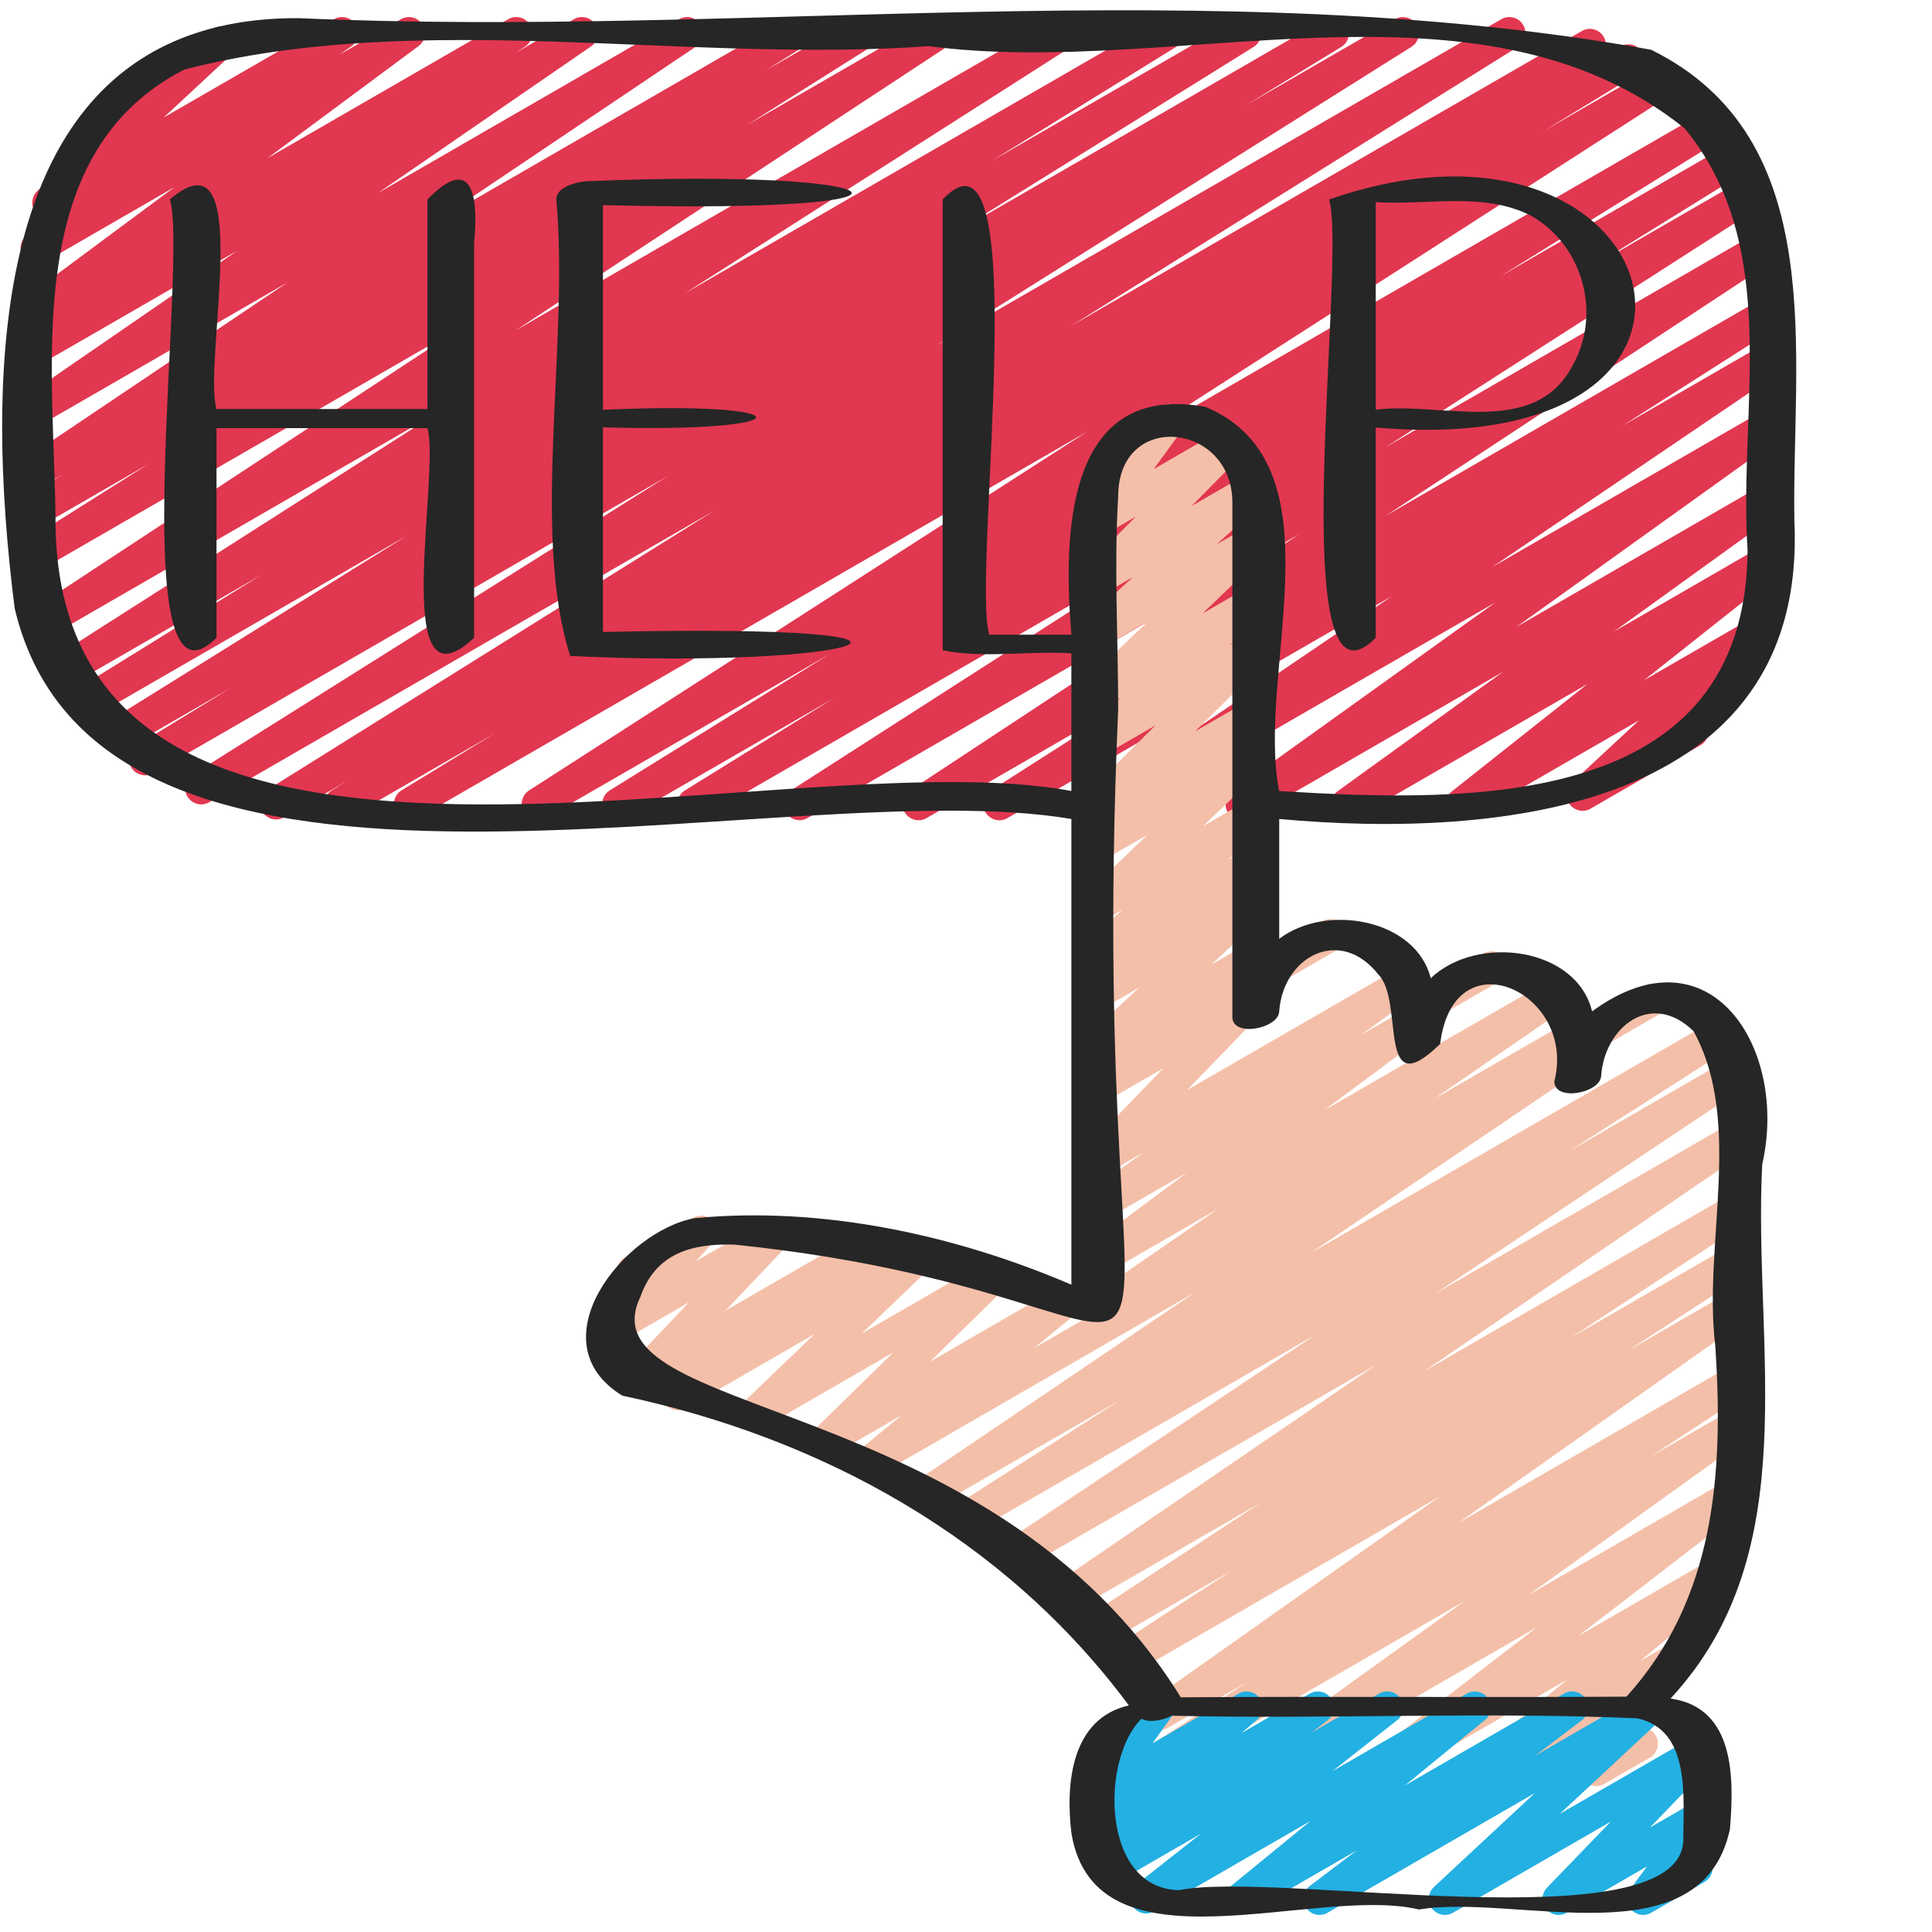 <svg id="Icons" height="512" viewBox="0 0 60 60" width="512" xmlns="http://www.w3.org/2000/svg"><path d="m12.734 25.47c-.17 0-.337-.088-.43-.245-.14-.235-.064-.539.169-.682l2.889-1.764-4.543 2.623c-.238.138-.541.058-.681-.178-.139-.235-.063-.54.171-.683l.509-.309-1.993 1.15c-.238.137-.538.058-.679-.175-.141-.234-.067-.537.164-.682l13.873-8.666-15.682 9.054c-.235.138-.537.061-.679-.175-.141-.233-.068-.536.163-.681l14.755-9.274-15.983 9.228c-.238.137-.541.057-.68-.177-.14-.235-.064-.54.169-.683l2.926-1.789-3.325 1.92c-.238.138-.538.059-.679-.176-.141-.233-.067-.537.165-.682l9.31-5.792-9.733 5.619c-.238.137-.54.058-.679-.176-.141-.234-.066-.538.166-.682l5.726-3.544-5.869 3.389c-.235.139-.534.06-.678-.173-.141-.232-.07-.535.159-.682l12.003-7.658-12.118 6.999c-.235.137-.532.06-.676-.17-.142-.23-.075-.532.151-.681l13.406-8.817-13.21 7.627c-.235.138-.536.06-.678-.174-.141-.233-.069-.537.161-.682l3.843-2.421-3.337 1.926c-.236.138-.537.061-.679-.175-.141-.233-.068-.536.162-.681l1.18-.742-.663.383c-.234.135-.532.06-.674-.168-.143-.229-.079-.529.145-.68l8.176-5.497-7.647 4.415c-.232.136-.529.062-.673-.166-.144-.227-.082-.526.14-.679l6.622-4.556-6.089 3.515c-.235.138-.533.06-.676-.171-.142-.229-.074-.531.151-.68l.435-.285c-.21.071-.451-.006-.578-.199-.146-.222-.093-.518.12-.676l4.689-3.48-4.032 2.327c-.23.135-.527.062-.671-.163-.145-.226-.086-.524.133-.679l.717-.504c-.176.023-.355-.049-.467-.199-.151-.204-.124-.49.062-.663l2.298-2.135c-.184-.01-.358-.084-.453-.25-.139-.239-.057-.545.183-.683l3.411-1.97c.217-.128.5-.07.652.136.151.204.124.49-.062.663l-2.11 1.961 5.29-3.053c.229-.135.527-.062.671.163.145.226.086.524-.133.679l-.371.261 1.91-1.103c.229-.133.522-.063.668.158s.093.518-.12.676l-4.688 3.479 7.472-4.313c.236-.138.533-.06.676.17.142.23.075.532-.151.681l-.3.196 1.814-1.047c.235-.136.529-.061.673.166s.082.526-.14.679l-6.62 4.555 9.353-5.4c.233-.137.531-.061.674.168s.079.529-.145.68l-8.182 5.501 10.999-6.349c.237-.136.539-.06.679.175.141.233.068.536-.162.681l-1.162.73 2.748-1.586c.237-.136.538-.06.678.174.141.233.069.537-.161.682l-3.848 2.425 5.682-3.28c.235-.138.533-.06.676.17.142.23.075.532-.151.681l-13.41 8.819 16.749-9.671c.236-.136.536-.059.678.173.141.232.07.535-.159.682l-11.999 7.656 14.742-8.511c.236-.139.539-.06.679.176.141.234.066.538-.166.682l-5.713 3.536 7.609-4.394c.236-.139.537-.06.679.176.141.233.067.537-.165.682l-9.307 5.79 11.515-6.648c.236-.139.54-.059.68.177s.064.54-.169.683l-2.939 1.797 4.602-2.656c.237-.136.538-.06.679.175.141.233.068.536-.163.681l-14.759 9.276 17.549-10.133c.236-.139.538-.059.679.175s.067.537-.164.682l-13.867 8.662 15.852-9.153c.237-.139.54-.058.681.178.139.235.063.54-.171.683l-.531.322 1.217-.702c.236-.139.54-.059.68.178.14.235.064.539-.169.682l-2.895 1.767 3.446-1.989c.235-.137.535-.059.677.172.142.232.072.534-.156.682l-17.334 11.145 18.328-10.585c.236-.138.539-.059.679.176.141.234.066.538-.165.682l-6.817 4.227 7.026-4.057c.236-.139.539-.06.679.176.141.234.066.538-.166.682l-4.598 2.846 4.598-2.653c.236-.137.536-.059.677.173.142.231.072.534-.156.681l-11.621 7.457 11.57-6.68c.236-.137.533-.06.676.17.142.23.075.531-.15.681l-12.091 7.96 11.684-6.745c.237-.137.536-.059.678.173.141.232.07.535-.159.682l-4.86 3.1 4.342-2.506c.234-.135.531-.062.674.167s.079.528-.144.68l-8.92 6.048 8.39-4.844c.229-.135.526-.063.67.161.145.225.088.522-.129.678l-8.169 5.858 7.628-4.403c.229-.135.524-.063.67.161.145.224.089.521-.127.677l-5.14 3.708 4.579-2.644c.225-.133.517-.065.664.151.146.217.102.511-.104.673l-4.213 3.337 3.193-1.843c.22-.128.501-.069.652.136s.124.49-.062.663l-2.289 2.124c.153.014.354.085.448.25.139.239.057.545-.183.683l-3.411 1.969c-.218.129-.5.07-.652-.136-.151-.205-.124-.49.062-.663l2.092-1.941-5.257 3.034c-.227.131-.517.065-.664-.151-.146-.217-.102-.511.104-.673l4.212-3.337-7.208 4.161c-.229.134-.524.062-.67-.161-.145-.224-.089-.521.127-.677l5.137-3.706-7.87 4.544c-.229.134-.526.062-.67-.161-.145-.225-.088-.522.129-.678l8.168-5.857-11.6 6.696c-.232.136-.53.062-.674-.167-.143-.229-.079-.528.144-.68l8.92-6.047-11.941 6.894c-.236.138-.535.06-.678-.173-.141-.232-.07-.535.159-.682l4.862-3.102-6.853 3.956c-.235.138-.533.06-.676-.17-.142-.23-.075-.531.15-.681l12.093-7.962-15.264 8.812c-.235.138-.535.06-.677-.173-.142-.231-.072-.534.156-.681l11.618-7.455-14.392 8.309c-.237.138-.54.059-.679-.176-.141-.234-.066-.538.166-.682l4.608-2.854-6.428 3.711c-.237.138-.54.059-.679-.176-.141-.234-.066-.538.165-.682l6.806-4.219-8.793 5.076c-.236.138-.536.059-.677-.172-.142-.232-.072-.534.156-.682l17.34-11.148-20.789 12.002c-.079.046-.165.067-.25.067z" fill="#e23750"/><g fill="#f4bfa8"><path d="m49.459 32.617c-.172 0-.341-.09-.433-.25-.139-.239-.057-.545.183-.683l1.857-1.072c.239-.141.546-.057.683.183.139.239.057.545-.183.683l-1.857 1.072c-.079.046-.165.067-.25.067z"/><path d="m39.006 55.494c-.164 0-.325-.081-.42-.229-.145-.225-.088-.522.128-.678l6.786-4.873-9.22 5.322c-.235.136-.535.06-.676-.171-.142-.23-.074-.532.152-.68l2.981-1.952-2.458 1.419c-.23.136-.527.062-.671-.163-.145-.226-.086-.523.133-.678l8.984-6.344-9.62 5.554c-.235.138-.535.06-.676-.171-.142-.23-.074-.532.152-.681l3.676-2.396-4.015 2.317c-.235.137-.533.059-.676-.17-.142-.23-.075-.532.151-.681l5.451-3.58-5.935 3.426c-.233.137-.529.062-.673-.166s-.081-.528.141-.68l10.039-6.854-11 6.351c-.235.135-.532.061-.675-.169-.143-.229-.077-.529.147-.68l9.661-6.448-10.613 6.127c-.235.139-.535.06-.677-.173s-.071-.534.157-.681l5.053-3.233-5.692 3.286c-.232.137-.53.062-.674-.167-.143-.229-.079-.528.144-.68l8.549-5.789-9.764 5.638c-.225.132-.513.065-.661-.147-.148-.215-.107-.506.094-.672l1.226-1.007-2.071 1.195c-.216.126-.496.071-.648-.131-.152-.2-.131-.483.049-.659l2.395-2.344-4.063 2.347c-.218.127-.499.07-.649-.133-.152-.202-.129-.485.054-.661l2.219-2.128-3.995 2.307c-.227.133-.519.064-.665-.154s-.099-.514.11-.675l.102-.078-.806.465c-.213.125-.488.072-.643-.123s-.142-.474.029-.653l1.966-2.073-2.111 1.219c-.213.125-.484.072-.641-.12-.154-.192-.145-.469.022-.651l.862-.938c-.123-.033-.233-.113-.302-.232-.139-.239-.057-.545.183-.683l2.113-1.22c.212-.125.484-.073.641.12.154.192.145.469-.022.651l-.527.573 2.265-1.308c.214-.125.488-.072.643.123s.142.474-.029.653l-1.966 2.073 4.348-2.51c.226-.133.52-.064.665.154.146.219.099.514-.11.675l-.105.081 1.055-.608c.216-.128.498-.071.649.133.152.202.129.485-.054.661l-2.217 2.126 3.916-2.262c.216-.128.495-.071.648.13.152.201.131.483-.049.66l-2.396 2.346 3.897-2.25c.225-.132.513-.065.661.147.148.215.107.506-.094.672l-1.224 1.005 16.6-9.584c.234-.135.531-.062.674.167s.079.528-.144.68l-8.555 5.792 12.579-7.262c.237-.137.536-.059.677.173.142.232.071.534-.157.681l-5.057 3.235 4.968-2.867c.233-.137.531-.062.675.169.143.229.077.529-.147.68l-9.661 6.448 9.148-5.281c.233-.136.53-.061.673.166.144.228.081.528-.141.68l-10.035 6.851 9.503-5.486c.235-.137.533-.06.676.17.142.23.075.532-.151.681l-5.452 3.581 4.928-2.845c.235-.137.534-.06.676.171s.074.532-.152.681l-3.678 2.397 3.154-1.82c.23-.135.527-.062.671.163.145.226.086.523-.133.678l-8.985 6.344 8.447-4.876c.235-.137.534-.061.676.171.142.23.074.532-.152.68l-2.981 1.952 2.458-1.419c.229-.135.525-.063.67.161s.088.522-.128.678l-6.786 4.874 6.241-3.604c.226-.133.519-.065.665.154s.099.514-.109.674l-5.259 4.056 4.293-2.479c.224-.131.512-.066.66.147s.109.504-.091.67l-2.943 2.438.781-.45c.202-.118.46-.08.619.096.158.173.175.433.04.625l-1.274 1.809c.131.03.249.112.321.237.139.239.057.545-.183.683l-1.422.821c-.203.118-.46.079-.619-.096-.158-.173-.175-.433-.04-.625l1.092-1.55-3.945 2.277c-.224.131-.511.067-.66-.147-.148-.213-.109-.504.091-.67l2.94-2.437-5.648 3.261c-.227.133-.52.065-.665-.154-.146-.219-.099-.514.109-.674l5.259-4.056-8.473 4.892c-.078.046-.165.067-.25.067z"/><path d="m44.459 31.617c-.172 0-.341-.09-.433-.25-.139-.239-.057-.545.183-.683l1.857-1.072c.238-.14.545-.057.683.183.139.239.057.545-.183.683l-1.857 1.072c-.079.046-.165.067-.25.067z"/><path d="m39.459 30.617c-.172 0-.341-.09-.433-.25-.139-.239-.057-.545.183-.683l1.857-1.072c.238-.139.545-.058.683.183.139.239.057.545-.183.683l-1.857 1.072c-.079.046-.165.067-.25.067z"/><path d="m34.03 41.269c-.166 0-.328-.083-.423-.232-.144-.228-.082-.526.139-.679l4.096-2.826-3.562 2.056c-.228.135-.521.063-.668-.157-.146-.222-.094-.518.119-.676l3.13-2.337-2.581 1.49c-.229.133-.524.062-.67-.161-.145-.224-.089-.521.127-.677l1.773-1.281-1.23.71c-.214.126-.489.072-.645-.125-.153-.196-.139-.476.035-.655l2.46-2.544-1.851 1.068c-.225.133-.513.065-.661-.148s-.107-.506.094-.671l.396-.324c-.181.026-.366-.043-.48-.197-.151-.204-.124-.49.062-.663l1.695-1.575-1.105.638c-.224.131-.513.066-.661-.147-.147-.214-.107-.506.093-.671l.417-.344c-.183.039-.388-.035-.505-.198-.149-.209-.117-.498.076-.667l1.156-1.018-.576.332c-.218.126-.498.069-.649-.133-.152-.202-.129-.485.054-.661l1.952-1.871-1.356.783c-.225.133-.513.064-.661-.147-.148-.215-.107-.506.094-.672l.396-.324c-.178.028-.361-.04-.476-.19-.152-.199-.133-.481.045-.658l2.206-2.19-1.604.926c-.222.13-.508.068-.656-.142-.15-.209-.117-.498.077-.667l1.11-.974-.531.307c-.218.127-.497.069-.649-.132-.152-.202-.129-.486.053-.661l1.973-1.896-1.376.794c-.219.129-.502.069-.653-.138-.151-.206-.122-.492.066-.664l1.493-1.36-.906.522c-.215.127-.491.071-.646-.127-.153-.198-.136-.479.04-.657l1.595-1.611-.989.57c-.203.119-.464.077-.622-.099-.157-.176-.171-.438-.032-.629l.934-1.279c-.201.041-.424-.049-.533-.24-.139-.239-.057-.545.183-.683l1.858-1.072c.203-.119.464-.077.622.099s.171.438.032.629l-.896 1.227 2.166-1.25c.216-.125.492-.071.646.127s.136.479-.04.657l-1.596 1.612 1.691-.976c.22-.128.504-.068.653.138.151.206.122.492-.066.664l-1.494 1.362.934-.539c.215-.128.497-.07.649.132s.129.486-.053.661l-1.972 1.894 1.375-.793c.221-.129.508-.068.656.142.15.209.117.498-.077.667l-1.113.976.534-.308c.215-.128.494-.071.647.129.152.199.133.481-.045.658l-2.204 2.188 1.602-.925c.224-.13.513-.065.661.147.148.215.107.506-.094.672l-.396.324c.179-.027.364.042.478.194.152.202.129.485-.054.661l-1.952 1.87 1.356-.782c.221-.129.508-.068.656.141.149.209.117.498-.076.667l-1.159 1.021.579-.334c.224-.131.513-.065.661.147.147.214.107.506-.093.671l-.417.344c.18-.039.382.032.501.193.151.204.124.49-.062.663l-1.695 1.575 1.105-.638c.225-.132.513-.066.661.148s.107.506-.094.671l-.396.324c.173-.028.356.039.473.187.153.196.139.476-.035.655l-2.459 2.543 6.615-3.819c.229-.135.524-.063.67.161.145.224.089.521-.127.677l-1.771 1.279 1.462-.844c.229-.133.522-.062.668.157.146.222.094.518-.119.676l-3.131 2.337 6.97-4.023c.233-.135.529-.061.673.165.144.228.082.526-.139.679l-4.101 2.83 4.151-2.396c.238-.14.545-.058.683.183.139.239.057.545-.183.683l-14.912 8.609c-.079.046-.165.067-.25.067z"/></g><path d="m40.978 59.47c-.162 0-.32-.079-.417-.224-.146-.22-.096-.516.115-.675l1.453-1.101-3.347 1.932c-.225.132-.513.065-.661-.148-.148-.215-.107-.507.095-.671l2.486-2.033-4.859 2.806c-.227.133-.517.065-.664-.152s-.102-.511.104-.673l2.013-1.584-2.694 1.555c-.227.133-.52.063-.666-.155s-.098-.514.112-.674l.49-.376-.257.147c-.222.132-.509.068-.658-.145-.149-.211-.112-.502.084-.669l.509-.432c-.194.074-.415.027-.557-.129-.157-.175-.173-.437-.035-.628l.686-.953c-.171-.002-.336-.092-.427-.25-.139-.239-.057-.545.183-.683l1.656-.956c.203-.119.462-.078.621.097.158.175.173.437.035.628l-.586.815 2.671-1.542c.224-.13.51-.067.658.145.149.211.112.502-.084.669l-.483.411 2.121-1.225c.227-.134.52-.063.666.155s.098.514-.112.674l-.495.381 2.096-1.21c.226-.134.516-.066.664.152.147.217.102.511-.104.673l-2.01 1.582 4.17-2.407c.225-.132.513-.066.661.148s.107.507-.095.671l-2.487 2.034 4.942-2.854c.227-.134.52-.064.667.156.146.22.096.516-.115.675l-1.452 1.101 3.313-1.913c.218-.128.5-.07.652.136.151.204.124.489-.062.663l-3.136 2.919 4.173-2.409c.213-.126.489-.072.645.125.153.196.139.476-.035.655l-1.981 2.051 1.48-.854c.205-.119.465-.077.623.1.157.176.17.439.029.63l-.65.882c.159.013.31.101.395.249.139.239.057.545-.183.683l-1.654.956c-.204.121-.464.078-.623-.1-.157-.176-.17-.439-.029-.63l.521-.708-2.494 1.439c-.215.126-.489.072-.645-.125-.153-.196-.139-.476.035-.655l1.981-2.051-4.904 2.831c-.218.128-.5.07-.652-.136-.151-.204-.124-.489.062-.663l3.136-2.919-6.439 3.718c-.078.046-.165.067-.25.067z" fill="#23b0e2"/><path d="m.455 18.889c2.67 11.303 23.798 5.013 32.818 6.545v14.463c-3.631-1.556-7.753-2.444-11.7-2.066-2.204.402-4.957 3.848-2.247 5.512 6.188 1.312 11.889 4.435 15.731 9.621-1.794.407-1.971 2.44-1.781 3.982.761 4.476 7.566 1.586 10.792 2.355 3.023-.506 8.77 1.606 9.657-2.495.13-1.586.16-3.777-1.845-4.056 4.237-4.566 2.554-10.938 2.847-16.589.824-3.594-1.611-7.439-5.283-4.752-.489-2.006-3.58-2.396-5.012-1.029-.456-1.835-3.237-2.341-4.705-1.224v-3.722c6.798.622 16.414-.276 15.999-9.257-.09-5.158 1.151-11.868-4.448-14.632-13.595-2.452-28.095-.36-41.983-.981-9.853-.061-9.747 11.14-8.84 18.325zm51.82 38.305c-.2 3.177-12.635.887-15.657 1.507-2.435-.051-2.436-4.072-1.17-5.324.235.128.642.064.94-.094 4.82.114 9.663-.129 14.466.081 1.657.377 1.422 2.405 1.422 3.83zm-9.467-26.928c.824.83-.08 4.105 1.918 2.153.41-3.388 4.25-1.593 3.545 1.162 0 .643 1.419.367 1.454-.162.103-1.528 1.56-2.678 2.871-1.393 1.553 2.828.286 6.628.676 9.796.257 3.936-.007 7.83-2.76 10.869-4.616.028-9.227-.012-13.842.02-5.955-9.612-18.598-8.619-16.784-12.432.48-1.371 1.611-1.663 2.913-1.627 16.971 1.735 10.789 9.442 11.927-16.622 0-2.193-.131-4.425 0-6.61-.002-2.679 3.527-2.31 3.546.167.003 5.329-.002 10.663 0 15.995 0 .643 1.419.367 1.454-.162.116-1.721 1.895-2.666 3.082-1.153zm-37.076-28.109c7.357-1.885 15.524-.179 23.116-.724 7.638 1.017 17.079-2.573 23.469 2.553 3.048 3.698 1.665 8.699 1.956 13.098-.056 8.066-8.584 7.848-14.547 7.482-.74-3.694 2.01-10.123-2.288-11.93-4.38-.797-4.416 4.024-4.166 7.075h-2.549c-.564-1.827 1.463-16.574-1.448-13.517v14c1.236.262 2.689.012 3.997.095v4.276c-9.051-1.699-31.257 5.518-31.547-8.175 0-4.822-1.19-11.575 4.006-14.234z" fill="#262626"/><path d="m6.724 19.806v-6.51h6.551c.406 1.424-1.199 8.997 1.449 6.51 0-4.089 0-8.177 0-12.266.125-1.258.027-2.862-1.449-1.347v6.51h-6.551c-.429-1.476 1.237-8.8-1.448-6.51.584 1.906-1.499 16.568 1.448 13.612z" fill="#262626"/><path d="m17.708 20.372c8.942.425 13.587-1.025 1.017-.745v-6.356c6.335.185 6.346-.835 0-.544v-6.356c11.319.286 9.363-1.165-.433-.744-.313 0-1.016.154-1.016.566.408 4.493-.796 10.331.432 14.178z" fill="#262626"/><path d="m42.724 19.806v-6.529c12.553 1.096 9.169-10.774-1.449-7.082.572 1.874-1.476 16.581 1.449 13.611zm4.858-13.088c1.606.941 2.169 3.077 1.228 4.684-1.193 2.191-4.063 1.064-6.085 1.322v-6.447c1.611.109 3.372-.342 4.858.441z" fill="#262626"/></svg>